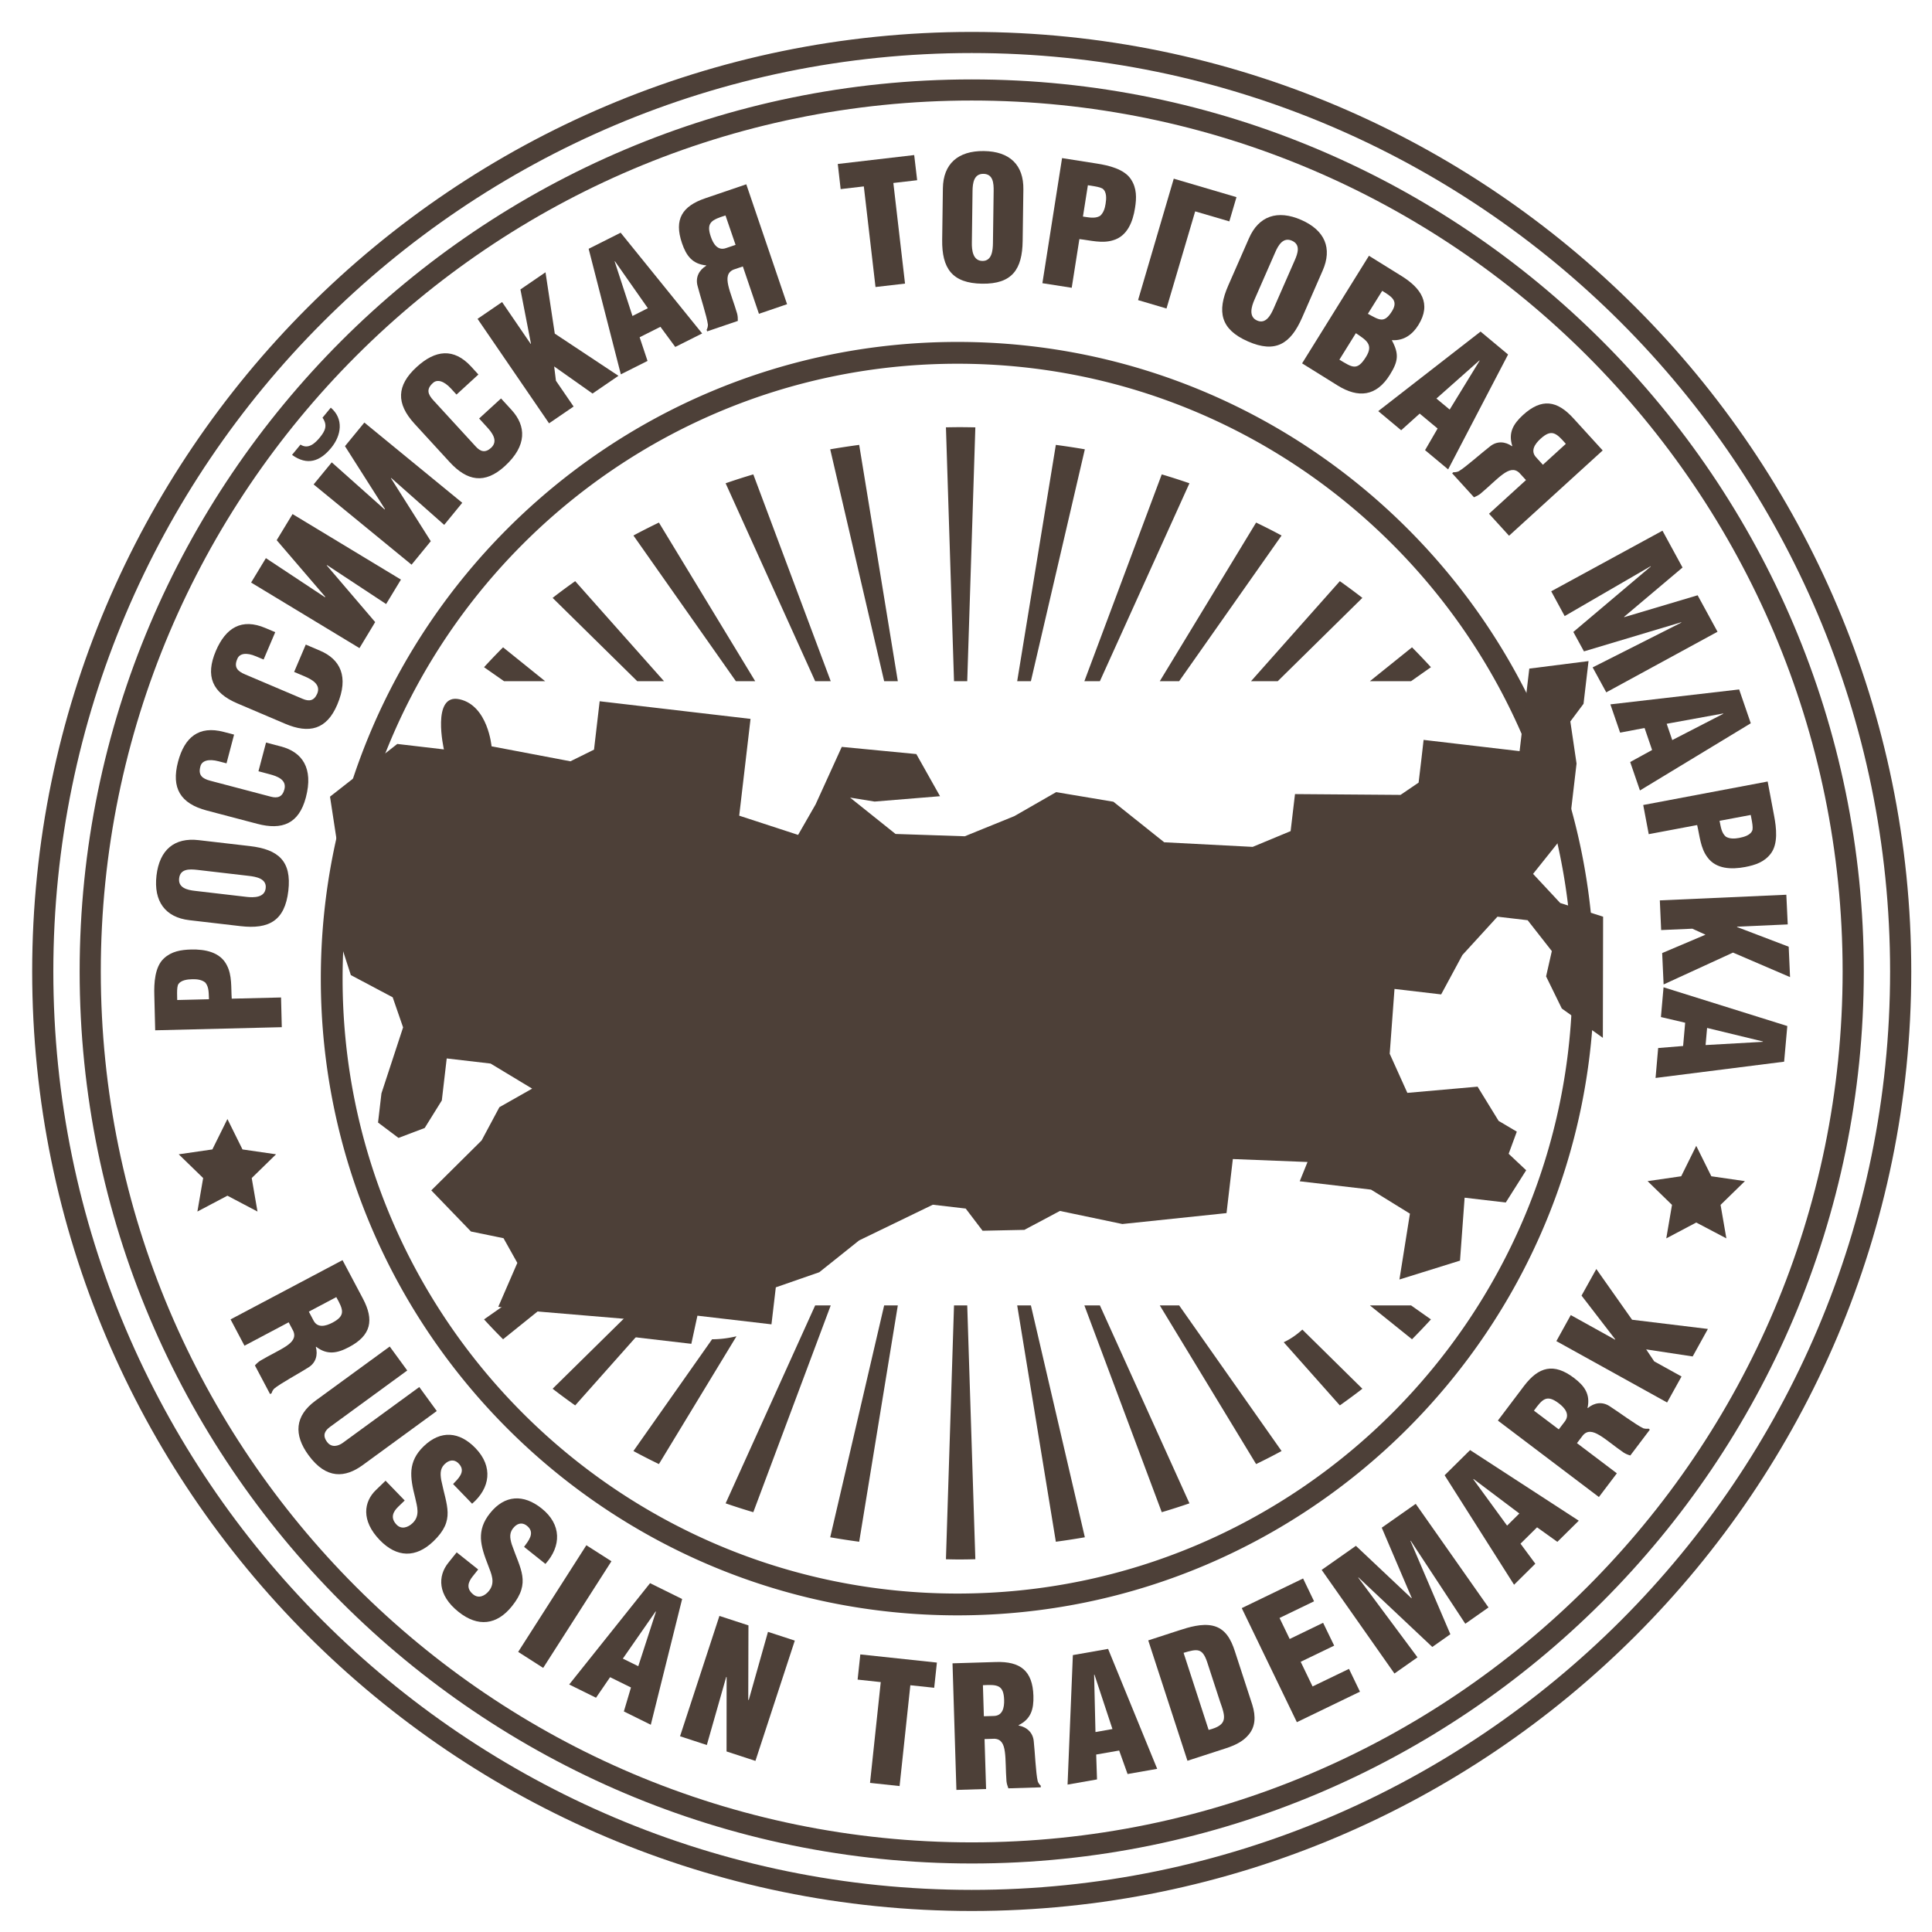 <svg xmlns="http://www.w3.org/2000/svg" version="1.1" id="svg2" xml:space="preserve" width="80" height="80"><g id="g10" transform="matrix(1.333 0 0 -1.333 0 80)"><g id="g12" transform="scale(.1)" fill="#4d4038" fill-opacity="1" fill-rule="nonzero" stroke="none"><path d="M64.914 289.75c-.101 1.73.063 3.73-1.121 5.164-1.078.918-2.66 1.09-4.02 1.055-1.52-.031-3.816-.258-4.52-1.832-.276-.91-.257-2.164-.226-3.633l.02-.996zm22.621-8.68l-39.328-.968-.273 10.964c-.098 3.555.101 8.711 2.968 11.356 2.352 2.203 5.293 2.695 8.492 2.777 4.25.102 9.051-.773 11.09-4.922 1.641-3.156 1.262-6.894 1.5-10.351l15.32.371.231-9.227" id="path14"/><path d="M61.285 329.934c-2.39.265-5.289.402-5.64-2.629-.34-2.926 2.48-3.617 4.878-3.883l16.059-1.875c2.23-.254 5.613-.277 5.95 2.683.362 2.977-2.946 3.575-5.208 3.836zm16.34 7.39c8.809-1.027 13.027-4.633 11.941-13.902-1.082-9.281-6.023-11.988-14.832-10.969l-15.898 1.852c-7.5.883-11.152 5.855-10.223 13.875.942 8.031 5.602 11.871 13.11 10.988l15.902-1.844" id="path16"/><path d="M70.363 363.027l-2.441.637c-3.238.859-5.219.129-5.656-1.535-.793-2.777.558-3.844 3.039-4.5l18.808-4.953c2.13-.571 3.61-.086 4.23 2.25.801 3.035-2.277 4.113-4.609 4.726l-3.449.918 2.36 8.922 4.671-1.234c6.528-1.723 10.098-6.676 7.7-15.817-2.16-8.195-7.371-10.246-15.11-8.195l-15.629 4.113c-8.273 2.18-11.12 7.004-8.972 15.168 2.02 7.602 6.449 11.313 14.218 9.262l3.192-.836-2.352-8.926" id="path18"/><path d="M81.883 395.277l-2.317.977c-3.082 1.324-5.152.891-5.82-.719-1.183-2.621 0-3.875 2.371-4.867l17.906-7.609c2.032-.875 3.551-.598 4.512 1.605 1.219 2.899-1.68 4.414-3.883 5.371l-3.285 1.387 3.617 8.5 4.422-1.895c6.25-2.636 9.059-8.05 5.367-16.75-3.308-7.816-8.757-9.105-16.16-5.964l-14.847 6.32c-7.88 3.344-10.02 8.515-6.723 16.297 3.09 7.246 8.031 10.265 15.402 7.133l3.051-1.293-3.613-8.493" id="path20"/><path d="M111.664 398.824l-33.66 20.364 4.594 7.585 18.34-12.14.085.144-15.07 17.571 4.922 8.113 33.672-20.356-4.602-7.593-18.32 12.074-.152-.039 15.07-17.641-4.879-8.082" id="path22"/><path d="M127.844 424.738l-30.422 24.93 5.633 6.859 16.41-14.621.109.121-12.41 19.524 6.02 7.34 30.41-24.926-5.61-6.86-16.429 14.543-.129-.015 12.39-19.598zm-34.5 37.305c2.43-1.59 4.57.461 6.031 2.238 1.648 2.028 2.461 3.746.809 6.117l2.57 3.122c4.101-3.504 3.269-8.657.141-12.469-3.48-4.254-7.442-5.613-12.18-2.207l2.629 3.199" id="path24"/><path d="M141.805 477.578l-1.7 1.86c-2.269 2.472-4.332 2.929-5.601 1.757-2.16-1.914-1.609-3.531.129-5.414l13.152-14.336c1.477-1.636 2.988-2.035 4.77-.402 2.308 2.129.32 4.707-1.321 6.477l-2.398 2.632 6.801 6.223 3.258-3.551c4.558-4.992 4.89-11.078-2.059-17.453-6.262-5.742-11.742-4.648-17.172 1.254l-10.91 11.898c-5.77 6.305-5.57 11.891.648 17.598 5.801 5.328 11.543 6.047 16.973.133l2.23-2.441-6.8-6.235" id="path26"/><path d="M170.555 468.652l-22.211 32.453 7.621 5.215 8.871-12.98.098.062-3.27 16.836 7.789 5.332 2.883-19.054 19.777-13.106-8.05-5.508-11.918 8.418.55-4.445 5.489-8.008-7.629-5.215" id="path28"/><path d="M191.023 518.992l-.085-.054 5.527-16.942 4.781 2.414zm1.832-35.125l-10 38.996 9.942 5 25.316-31.297-8.351-4.191-4.606 6.258-6.461-3.246 2.45-7.356-8.29-4.164" id="path30"/><path d="M220.805 526.625c.769-2.285 2.16-4.418 4.691-3.555l3 1.012-3.129 9.141c-4.293-1.368-6.074-2.176-4.562-6.598zm7.07-10.219c-1.98-.851-2.168-2.578-1.641-4.941.532-2.367 1.77-5.379 2.739-8.707.203-.762.242-1.524.222-2.297l-9.523-3.246-.168.492c.281.484.383 1.023.402 1.574-.312 2.559-2.441 8.977-3.211 12.039-.73 2.637.438 4.922 2.68 6.282l-.02.109c-4.261.437-6.164 2.949-7.511 6.918-2.52 7.402.078 11.488 7.23 13.93l12.75 4.343 12.668-37.246-8.738-2.984-5 14.711-2.879-.977" id="path32"/><path d="M260.246 549.215l23.738 2.769.918-7.816-7.394-.859 3.625-31.254-9.168-1.063-3.629 31.254-7.199-.84-.891 7.809" id="path34"/><path d="M308.664 540.813c.031 2.406-.141 5.292-3.18 5.335-2.941.036-3.339-2.835-3.379-5.25l-.21-16.144c-.04-2.258.281-5.621 3.281-5.664 2.976-.035 3.238 3.312 3.269 5.578zm9.012-15.489c-.11-8.855-3.274-13.437-12.59-13.301-9.344.133-12.523 4.786-12.41 13.633l.219 16.004c.101 7.547 4.668 11.672 12.73 11.567 8.078-.102 12.379-4.356 12.27-11.907l-.219-15.996" id="path36"/><path d="M336.402 532.875c1.703-.215 3.653-.734 5.27.18 1.101.894 1.562 2.406 1.762 3.758.25 1.5.441 3.804-1 4.777-.829.453-2.071.637-3.52.875l-.98.144zm-12.597-20.695l6.109 38.859 10.828-1.703c3.512-.551 8.543-1.656 10.625-4.961 1.758-2.715 1.719-5.691 1.207-8.848-.652-4.195-2.367-8.75-6.832-10.019-3.398-1.055-6.996-.02-10.445.371l-2.383-15.125-9.109 1.426" id="path38"/><path d="M381.875 531.379l-10.609 3.113-8.911-30.176-8.832 2.61 11.09 37.719 19.481-5.735-2.219-7.531" id="path40"/><path d="M402.164 519.219c.969 2.207 1.93 4.929-.836 6.156-2.691 1.18-4.195-1.312-5.164-3.527l-6.48-14.785c-.911-2.079-1.918-5.293.82-6.485 2.742-1.211 4.281 1.785 5.18 3.856zm2.293-17.789c-3.562-8.098-8.242-11.094-16.793-7.34-8.551 3.742-9.672 9.277-6.117 17.387l6.43 14.66c3.015 6.91 8.836 8.941 16.238 5.699 7.39-3.242 9.687-8.836 6.648-15.746l-6.406-14.66" id="path42"/><path d="M424.914 502.676c3.57-1.918 5.051-3.129 7.512.84 2.047 3.293-.301 4.57-3.063 6.289zm-8.851-14.258c3.984-2.363 5.464-3.641 8.261.855 2.399 3.864.121 5.18-3.14 7.383zm-11.586-1.141l20.769 33.422 10.168-6.316c5.922-3.692 9.379-8.481 5.18-15.211-1.821-2.938-4.531-4.918-8.16-4.684l-.047-.097c2.289-4.262 1.929-6.528-.641-10.661-4.211-6.777-9.84-7.292-16.223-3.332l-11.046 6.879" id="path44"/><path d="M459.625 488.109l-.082.067-13.34-11.828 4.121-3.426zm-31.492-15.668l31.789 24.711 8.543-7.125-18.621-35.687-7.168 5.976 3.898 6.719-5.57 4.633-5.75-5.172-7.121 5.945" id="path46"/><path d="M478.535 463.84c-1.789-1.625-3.18-3.762-1.379-5.727l2.121-2.34 7.129 6.5c-2.972 3.415-4.433 4.704-7.871 1.567zm-6.562-10.586c-1.551 1.488-3.219.976-5.176-.457-1.965-1.426-4.223-3.77-6.895-5.996-.617-.481-1.297-.828-2.027-1.129l-6.781 7.453.39.344c.559-.059 1.082.07 1.621.269 2.2 1.297 7.239 5.828 9.758 7.746 2.121 1.723 4.68 1.567 6.832.051l.071.082c-1.282 4.067.257 6.801 3.347 9.633 5.793 5.273 10.582 4.531 15.66-1.062l9.082-9.961-29.089-26.497-6.219 6.829 11.476 10.457-2.05 2.238" id="path48"/><path d="M481.863 416.473l34.563 18.824 6.23-11.438-18.14-15.304.058-.106 22.77 6.785 6.179-11.328-34.558-18.824-4.231 7.75 27.551 13.918-.051.098-30.199-9.043-3.301 6.035 24.071 20.34-.051.082-26.711-15.492-4.18 7.703" id="path50"/><path d="M535.293 378.41l-.027.106-17.532-3.2 1.731-5.062zm-35.051 2.938l40 4.636 3.613-10.511-34.429-20.868-3.031 8.833 6.808 3.734-2.34 6.84-7.597-1.446-3.024 8.782" id="path52"/><path d="M534.156 345.176c.371-1.688.528-3.696 1.949-4.922 1.192-.731 2.782-.649 4.129-.399 1.481.286 3.719.864 4.161 2.551.14.934-.09 2.168-.36 3.614l-.191.976zm-23.711 4.91l38.653 7.297 2.027-10.766c.656-3.508 1.309-8.617-1.109-11.695-1.973-2.559-4.782-3.504-7.93-4.102-4.16-.789-9.043-.691-11.723 3.063-2.14 2.851-2.367 6.605-3.168 9.976l-15.039-2.832-1.711 9.059" id="path54"/><path d="M515.605 320.457l39.297 1.754.434-9.219-15.731-.699v-.113l16.032-6.114.418-9.441-17.719 7.617-21.559-9.894-.445 9.746 13.453 5.707-4.082 1.863-9.687-.426-.411 9.219" id="path56"/><path d="M547.605 276.52l.008.113-17.328 4.199-.469-5.316zm-30.847 16.941l38.445-12.031-.988-11.078-39.938-5.055.809 9.297 7.75.636.637 7.223-7.528 1.766.813 9.242" id="path58"/><path d="M438.324 194.648l6.18-4.351a202.955 202.955 0 00-5.879-6.172l-13.09 10.523zm-39.551-11.445c2.071.965 4.012 2.305 5.782 3.93l18.648-18.375c-2.269-1.774-4.629-3.492-7-5.18zm-32.488 11.445l31.82-45.242a187.871 187.871 0 00-7.91-4.051l-29.922 49.293zm-24.621 0l27.82-61.492a207.426 207.426 0 00-8.601-2.75l-24.039 64.242zm-21.43 0l16.758-72.031c-2.965-.519-5.976-.98-9.008-1.387l-12.007 73.418zm-163.66 0h12.77l-13.071-10.523a186.051 186.051 0 00-5.91 6.172zm40.543-.828a71.317 71.317 0 015.176-3.66l-23.617-26.582a195.228 195.228 0 00-7.012 5.18zm24.078-9.703c2.75.016 5.258.379 7.582.934l-24.093-39.696a198.502 198.502 0 00-7.918 4.051zm36.86 10.531l-24.051-64.242a199.86 199.86 0 00-8.598 2.75l27.817 61.492zm16.597 0h4.243l-12-73.418c-3.02.407-6.04.868-9 1.387zm25.805 0l2.52-78.847a185.795 185.795 0 00-4.891-.078c-1.422 0-2.84.035-4.242.062l2.508 78.863zm137.867 193.899h-12.789l13.09 10.523c2-2.031 3.98-4.09 5.879-6.179zm-49.711 0l27.59 31.07a185.81 185.81 0 007-5.191l-26.289-25.879zm-28.34 0l29.922 49.273a192.222 192.222 0 007.91-4.019l-31.82-45.254zm-23.429 0l24.039 64.242a204.59 204.59 0 008.601-2.762l-27.82-61.48zm-16.61 0h-4.257l12.007 73.406c3.032-.406 6.043-.863 9.008-1.375zm-163.66 0l-6.211 4.344a195.537 195.537 0 005.91 6.179l13.071-10.523zm41.379 0l-26.289 25.879a186.251 186.251 0 007.012 5.191l27.59-31.07zm30.641 0l-31.828 45.254a203.326 203.326 0 007.918 4.019l29.91-49.273zm24.629 0l-27.817 61.48c2.828.981 5.699 1.903 8.598 2.762l24.051-64.242zm21.429 0l-16.757 72.031c2.96.512 5.98.969 9 1.375l12-73.406zm21.7 0l-2.508 78.859c1.402.02 2.82.051 4.242.051 1.629 0 3.258-.031 4.891-.062l-2.52-78.848zm1.082-283.414c-105.329 0-191.012 85.691-191.012 191.019 0 105.332 85.683 191.008 191.012 191.008 105.339 0 191.019-85.676 191.019-191.008 0-105.328-85.68-191.019-191.019-191.019zm0 388.801c-109.051 0-197.778-88.719-197.778-197.782 0-109.062 88.727-197.789 197.778-197.789 109.05 0 197.789 88.727 197.789 197.789 0 109.063-88.739 197.782-197.789 197.782" id="path60"/><path d="M301.855 568.922c-149.179 0-270.543-121.363-270.543-270.539 0-149.172 121.364-270.54 270.543-270.54 149.172 0 270.532 121.368 270.532 270.54 0 149.176-121.36 270.539-270.532 270.539zm0-547.64c-152.808 0-277.113 124.304-277.113 277.101 0 152.789 124.305 277.097 277.113 277.097 152.778 0 277.11-124.308 277.11-277.097 0-152.797-124.332-277.102-277.11-277.102" id="path62"/><path d="M301.855 583.676c-157.312 0-285.289-127.988-285.289-285.301 0-157.312 127.977-285.293 285.289-285.293 157.301 0 285.278 127.981 285.278 285.293 0 157.313-127.977 285.301-285.278 285.301zm0-577.149C140.926 6.527 9.996 137.441 9.996 298.375c0 160.926 130.93 291.859 291.859 291.859 160.918 0 291.852-130.933 291.852-291.859 0-160.934-130.934-291.848-291.852-291.848" id="path64"/><path d="M95.938 192.707l1.464-2.777c1.25-2.371 3.731-1.762 5.871-.649 4.122 2.188 3.391 4.004 1.192 7.938zm-19.993-10.586l-4.32 8.172 34.777 18.41 6.313-11.914c3.551-6.687 2.609-11.453-4.301-15.098-3.707-1.972-6.82-2.492-10.207.102l-.094-.043c.692-2.543-.027-5.008-2.367-6.414-2.664-1.703-8.621-4.914-10.601-6.566-.36-.422-.649-.875-.782-1.426l-.469-.242-4.707 8.894c.528.59 1.079 1.109 1.758 1.524 2.98 1.765 5.938 3.105 7.97 4.472 2 1.348 3.05 2.735 2.179 4.719l-1.422 2.684-13.727-7.274" id="path66"/><path d="M121.063 181.871l5.441-7.445-23.977-17.512c-1.523-1.113-2.5-2.535-.953-4.648 1.41-1.95 3.531-1.309 4.899-.325l23.773 17.348 5.43-7.453-23-16.793c-5.371-3.926-11.281-4.543-16.852 3.094-4.61 6.308-4.293 12.195 2.23 16.949l23.009 16.785" id="path68"/><path d="M125.715 134.043l-2-1.93c-1.629-1.566-2.551-3.476-.512-5.593 1.5-1.551 3.543-.875 4.981.511 2.379 2.289 1.382 5.125.781 7.883-.813 3.164-1.391 5.957-1.16 8.586.269 2.594 1.32 4.98 3.808 7.383 5.321 5.137 11.129 4.551 16.09-.574 5.57-5.778 4.551-12.438-1.047-17.27l-5.91 6.113c1.598 1.676 3.93 3.789 1.969 6.121-1.203 1.469-2.719 1.528-4.11.485-1.878-1.457-1.91-3.156-1.542-5.356.812-4.019 1.91-7.117 1.98-10.047.062-2.929-.949-5.652-4.398-8.976-5.438-5.242-11.36-5.133-16.68.375-5.86 6.078-4.949 11.914-1.207 15.519l3.015 2.915 5.942-6.145" id="path70"/><path d="M148.543 112.617l-1.727-2.168c-1.421-1.765-2.082-3.781.219-5.613 1.692-1.352 3.629-.418 4.86 1.133 2.07 2.59.73 5.281-.262 7.929-1.188 3.043-2.129 5.739-2.238 8.36-.071 2.621.652 5.129 2.82 7.836 4.601 5.765 10.441 5.949 16.019 1.496 6.282-4.996 6.141-11.727 1.2-17.25l-6.641 5.297c1.359 1.867 3.402 4.265 1.152 6.332-1.39 1.289-2.902 1.168-4.14-.071-1.672-1.668-1.481-3.371-.828-5.507 1.339-3.871 2.82-6.805 3.257-9.707.442-2.899-.199-5.739-3.187-9.454-4.711-5.91-10.602-6.574-16.594-1.796-6.609 5.254-6.449 11.168-3.219 15.222l2.629 3.278 6.68-5.317" id="path72"/><path d="M160.965 87.012l21.18 33.129 7.789-4.973-21.2-33.129-7.769 4.973" id="path74"/><path d="M203.766 99.504l-.11.058-10.179-14.64 4.796-2.36zm-26.953-22.617l25.121 31.472 9.961-4.921-9.731-39.06-8.367 4.134 2.207 7.445-6.488 3.195-4.371-6.379-8.332 4.114" id="path76"/><path d="M225.715 79.242l-.141-.07-6.008-21.09-8.32 2.723 12.231 37.379 9.019-2.942-.062-23.105.16-.051 5.969 21.148 8.332-2.715-12.231-37.37-8.969 2.93.02 23.163" id="path78"/><path d="M267.246 86.227l23.789-2.536-.84-7.824-7.41.785-3.34-31.316-9.183.984 3.332 31.309-7.188.773.84 7.825" id="path80"/><path d="M305.625 67.016l3.137.093c2.683.086 3.234 2.57 3.16 4.98-.149 4.669-2.086 4.817-6.59 4.575zm.688-22.598l-9.219-.281-1.207 39.324 13.476.406c7.551.235 11.41-2.683 11.653-10.496.129-4.203-.774-7.219-4.602-9.121v-.105c2.59-.493 4.488-2.223 4.711-4.946.359-3.148.629-9.902 1.238-12.402.211-.516.492-.977.93-1.336l.012-.52-10.071-.312c-.269.727-.511 1.45-.589 2.238-.262 3.457-.161 6.711-.5 9.114-.321 2.402-1.11 3.964-3.258 4.05l-3.051-.097.477-15.516" id="path82"/><path d="M339.977 79.953l-.102-.02.418-17.82 5.273.934zm-8.352-34.164l1.648 40.227 10.942 1.925 15.25-37.254-9.199-1.617-2.61 7.301-7.14-1.246.257-7.73-9.148-1.606" id="path84"/><path d="M375.445 62.777c6.02 1.52 5.289 3.926 3.52 8.864l-3.981 12.218c-1.48 4.368-3 4.153-7.32 2.86zm-6.582-9.582l-12.175 37.39 9.535 3.099c3.172 1.035 7.05 2.195 10.441 1.472 4.031-.887 5.762-4.344 6.93-7.945l5.41-16.602c1.172-3.742.922-6.875-1.109-9.293-1.813-2.242-4.508-3.402-7.2-4.285l-11.832-3.836" id="path86"/><path d="M402.855 65.176l-17.121 35.433 19.051 9.207 3.41-7.089-10.722-5.176 3.152-6.528 10.379 5.024 3.441-7.09-10.402-5.02 3.691-7.66 11.313 5.457 3.41-7.082-19.602-9.476" id="path88"/><path d="M433.164 80.293l-22.609 32.191 10.64 7.473 17.258-16.273.09.058-9.32 21.852 10.55 7.41 22.61-32.184-7.207-5.066-16.953 25.785-.078-.07 12.39-28.969-5.609-3.953-22.922 21.586-.09-.051 18.41-24.758-7.16-5.031" id="path90"/><path d="M457.734 140.723l-.082-.082 10.504-14.407 3.809 3.77zm12.59-32.852l-21.57 34.008 7.91 7.824 33.762-21.937-6.653-6.571-6.308 4.512-5.141-5.082 4.602-6.219-6.602-6.535" id="path92"/><path d="M484.215 156.133l1.91 2.504c1.59 2.136.02 4.144-1.91 5.597-3.719 2.809-5.063 1.383-7.711-2.285zm18.039-13.649l-5.578-7.367-31.379 23.75 8.129 10.766c4.57 6.015 9.269 7.203 15.5 2.488 3.351-2.531 5.137-5.144 4.219-9.324l.082-.051c1.996 1.695 4.527 2.086 6.82.563 2.656-1.684 8.09-5.731 10.418-6.84.551-.149 1.09-.207 1.629-.102l.41-.32-6.07-8.027c-.758.226-1.457.5-2.118.937-2.851 1.961-5.332 4.094-7.402 5.332-2.098 1.262-3.789 1.625-5.207-.008l-1.844-2.422 12.391-9.375" id="path94"/><path d="M517.863 164.484l-34.398 19.063 4.473 8.09 13.757-7.633.059.09-10.469 13.594 4.59 8.261 11.109-15.758 23.551-2.863-4.73-8.543-14.442 2.192 2.492-3.715 8.489-4.703-4.481-8.075" id="path96"/><path d="M70.644 252.543l4.68-9.449 10.43-1.512-7.563-7.379 1.793-10.402-9.34 4.922-9.328-4.922 1.79 10.402-7.594 7.379 10.453 1.512 4.68 9.449" id="path98"/><path d="M526.914 244.211l4.688-9.453 10.433-1.512-7.562-7.379 1.8-10.402-9.359 4.926-9.309-4.926 1.778 10.402-7.586 7.379 10.445 1.512 4.672 9.453" id="path100"/><path d="M146.297 217.602l-12.324 12.773 15.632 15.508 5.528 10.336 10.172 5.761-12.91 7.79-13.629 1.589-1.52-13.046-5.324-8.563-8.137-3.078-6.351 4.777 1.058 9.059 6.723 20.5-3.231 9.344-13 6.898-5.711 17.695 2.172 18.563-2.929 19.172 20.898 16.371 14.481-1.696s-3.989 17.5 4.847 15.575c8.844-1.942 9.953-14.614 9.953-14.614l24.5-4.652 7.328 3.621 1.754 15.031 46.868-5.48-3.52-30.063 18.297-5.972 5.433 9.476 8.129 17.864 23.161-2.231 7.359-13.09-20.328-1.664-7.613 1.231 14.121-11.293 21.511-.719 15.41 6.262 12.969 7.445 17.781-2.977 15.79-12.597 27.48-1.43 11.789 4.899 1.359 11.5 32.782-.25 5.617 3.82.844 7.074.707 6.192 29.82-3.497 2.18 18.571.832 7.07 18.402 2.336-1.555-13.266-4.097-5.492 1.929-13.074-2.379-20.34-11.128-13.93 8.437-9.05 13.32-4.246-.078-37.633-12.75 9.105-4.883 9.981 1.782 7.859-7.512 9.59-9.379 1.098-10.891-11.918-6.597-12.227-14.492 1.699-1.489-20.133 5.481-12.152 21.816 1.93 6.531-10.629 5.653-3.348-2.531-6.875 5.441-5.117-6.34-10.016-12.781 1.496-1.43-19.55-18.82-5.864 3.262 20.454-12.09 7.468-22.145 2.59 2.422 5.988-23.199.918-1.961-16.793-32.359-3.39-19.391 4.062-11.047-5.879-12.98-.273-5.243 6.891-10.218 1.191-22.891-11.086-12.371-9.883-13.508-4.695-1.351-11.492-23 2.687-1.891-8.738-20.449 2.383.621 5.308-27.363 2.305-12.778 1.496 5.918 13.645-4.289 7.668-10.117 2.086" id="path102"/></g></g></svg>